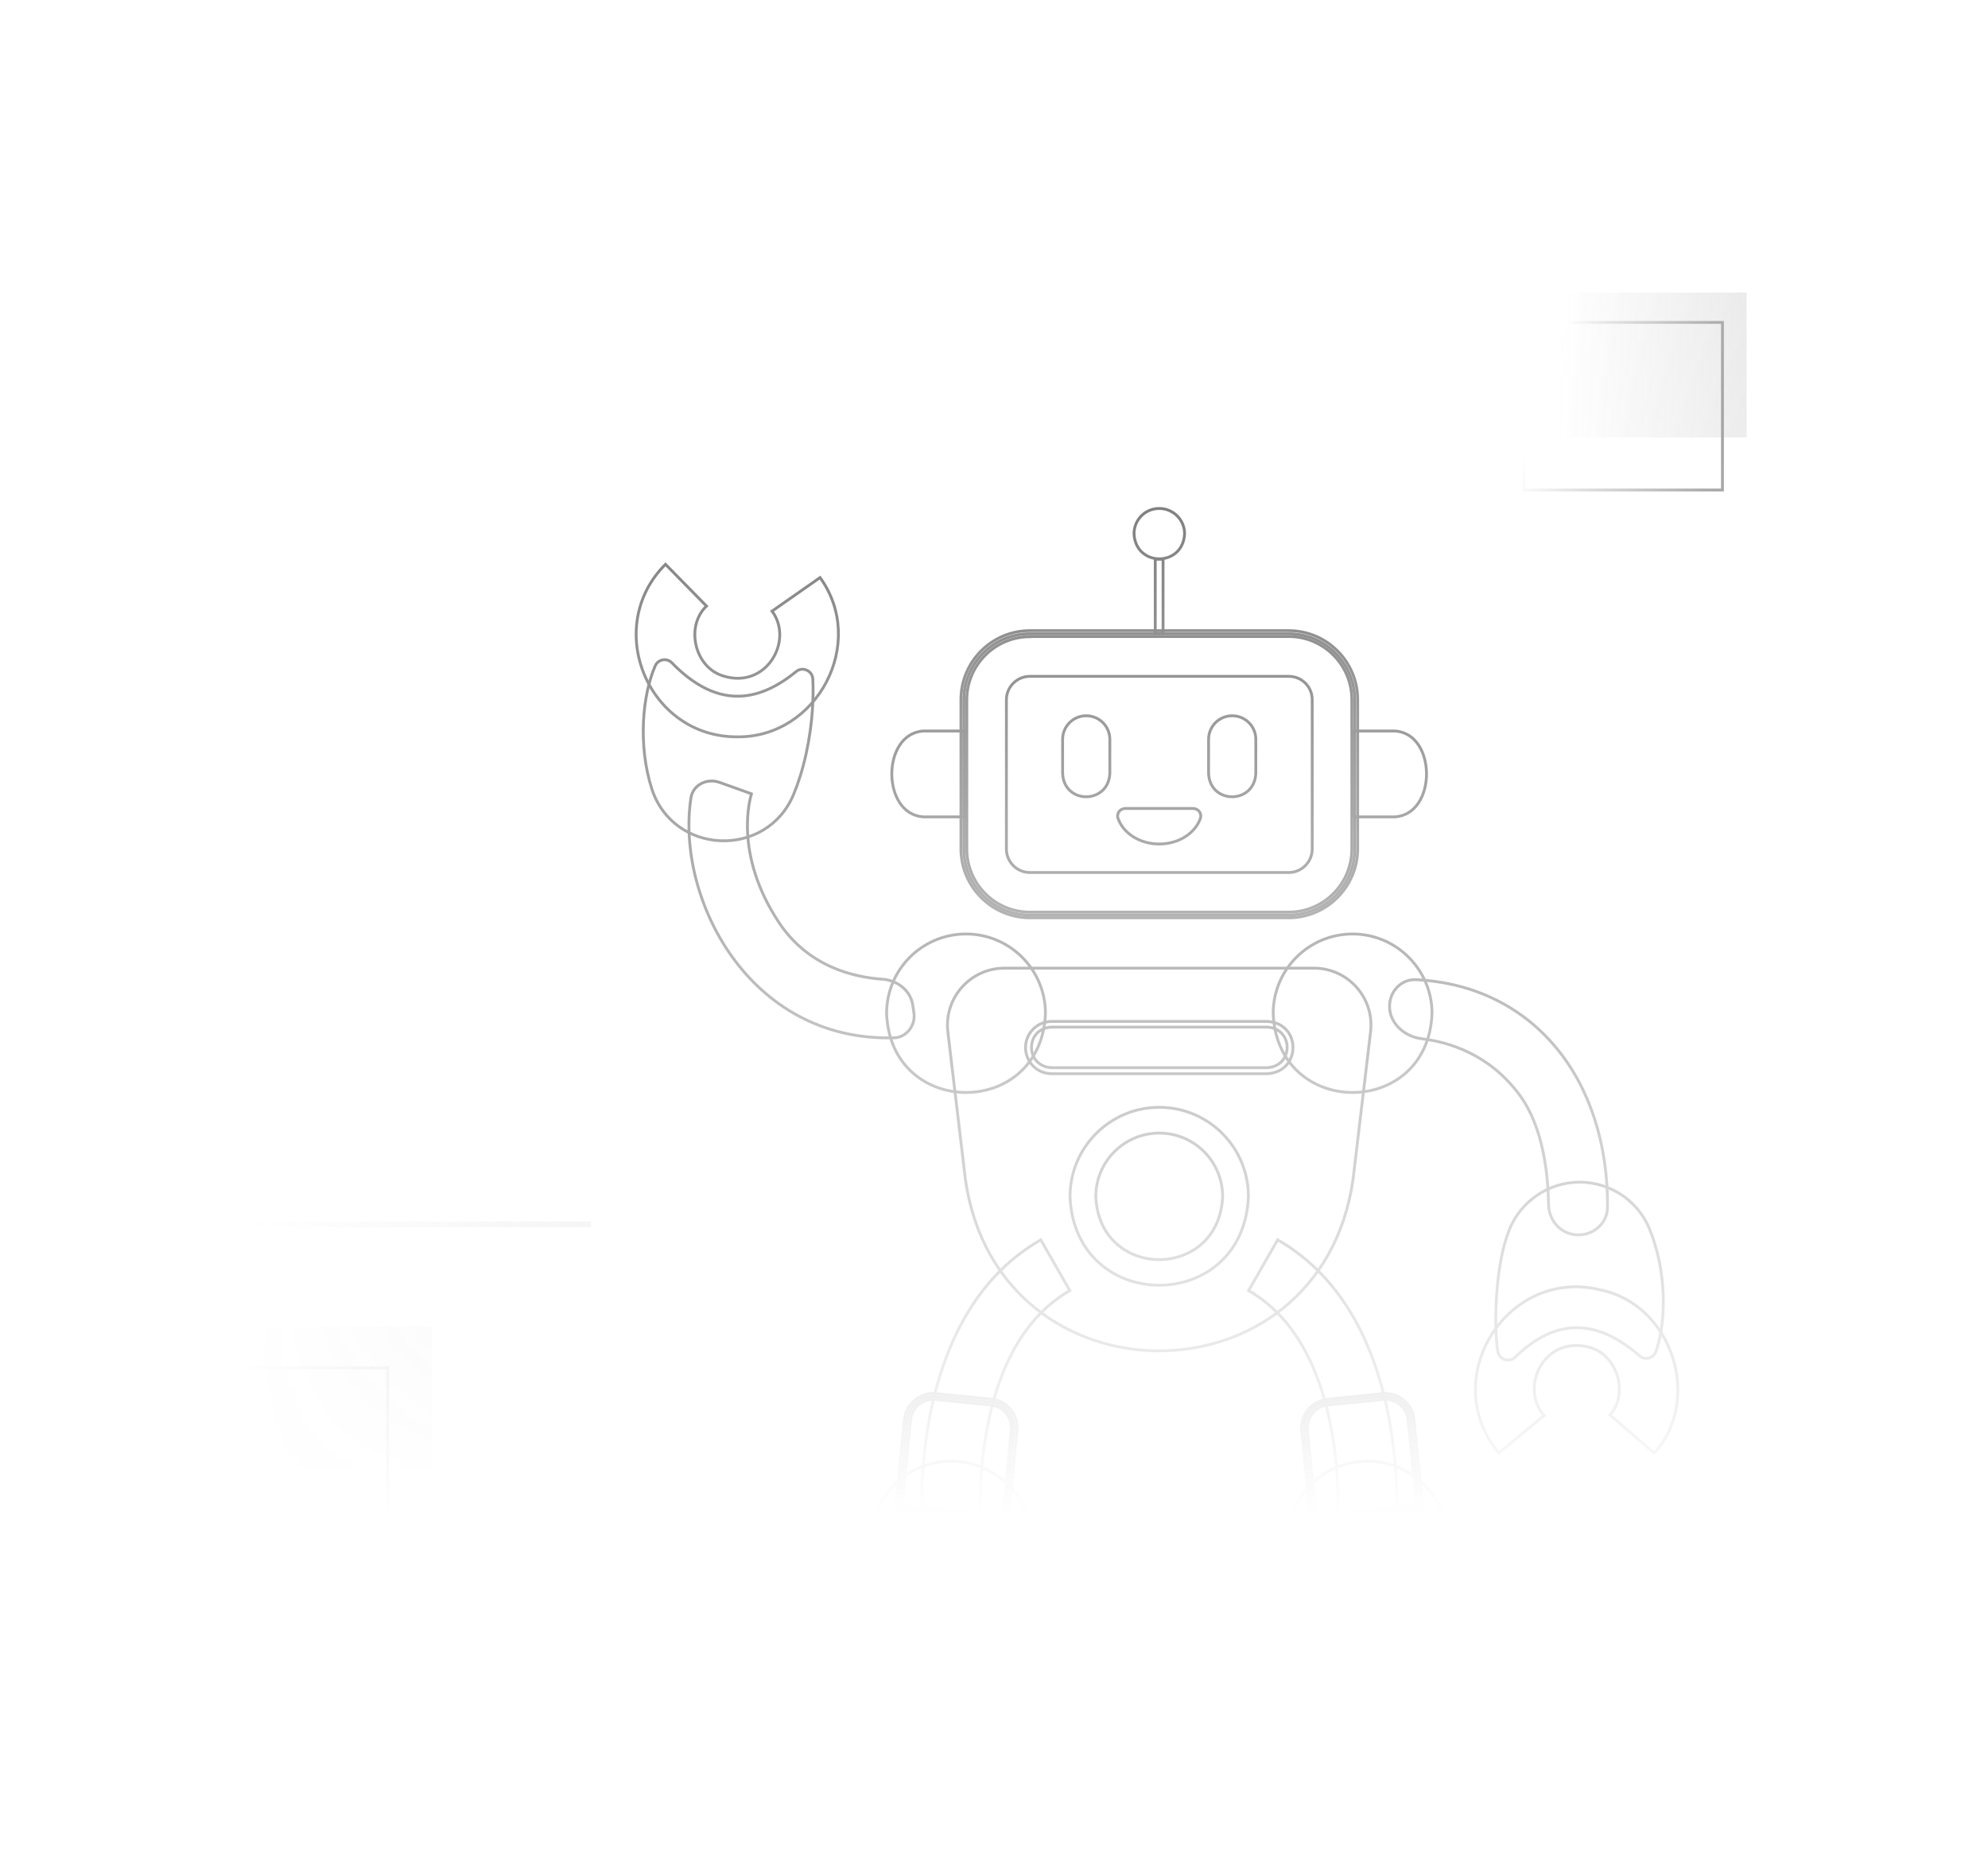 <svg width="700" height="654" viewBox="0 0 700 654" fill="none" xmlns="http://www.w3.org/2000/svg">
<mask id="mask0_5210_11730" style="mask-type:alpha" maskUnits="userSpaceOnUse" x="0" y="0" width="700" height="654">
<path d="M0 0H700V654H0V0Z" fill="url(#paint0_linear_5210_11730)"/>
</mask>
<g mask="url(#mask0_5210_11730)">
<rect opacity="0.2" x="547" y="103" width="68" height="51" fill="url(#paint1_linear_5210_11730)"/>
<rect opacity="0.2" x="85" y="467" width="67" height="50" fill="url(#paint2_linear_5210_11730)"/>
<rect opacity="0.4" x="82" y="430" width="126" height="2" fill="url(#paint3_linear_5210_11730)"/>
<rect x="536.5" y="113.5" width="70" height="59" stroke="url(#paint4_linear_5210_11730)"/>
<rect x="67.5" y="481.5" width="69" height="58" stroke="url(#paint5_linear_5210_11730)"/>
<path d="M324.892 539.404C324.617 536.312 318.845 463.75 366.464 436.471L376.702 454.336C340.422 475.157 345.369 536.999 345.438 537.618L324.892 539.404Z" stroke="#404040" stroke-miterlimit="10"/>
<path d="M348.943 493.572L329.497 491.648C324.481 491.167 320.083 494.809 319.534 499.756L316.579 529.372C316.51 530.334 317.197 531.159 318.091 531.227L352.173 534.663C353.135 534.732 353.959 534.045 354.028 533.151L356.983 503.536C357.532 498.52 353.891 494.122 348.943 493.572Z" stroke="#404040" stroke-miterlimit="10"/>
<path d="M352.377 535.762C352.103 535.762 318.364 532.327 318.02 532.327C316.509 532.189 315.409 530.815 315.547 529.303L318.501 499.688C318.914 494.259 324.205 489.999 329.564 490.617L349.01 492.541C354.576 493.091 358.63 498.038 358.081 503.604L355.126 533.22C354.92 534.663 353.752 535.762 352.377 535.762ZM328.602 492.61C324.617 492.541 320.906 495.84 320.632 499.825L317.677 529.441C317.608 529.853 317.883 530.128 318.295 530.197L352.377 533.632C352.721 533.701 353.065 533.426 353.133 533.014L356.088 503.398C356.5 499 353.271 495.015 348.873 494.603L329.427 492.679C329.152 492.61 328.877 492.61 328.602 492.61Z" stroke="#404040" stroke-miterlimit="10"/>
<path d="M377.39 584H292.391C292.391 575.548 297.682 568.333 305.171 565.241C305.24 564.691 305.996 552.941 306.752 540.847C307.714 526.005 320.014 514.393 334.925 514.393C349.835 514.393 362.204 526.005 363.097 540.847C363.853 552.941 364.609 564.691 364.678 565.241C372.167 568.333 377.39 575.548 377.39 584Z" stroke="#404040" stroke-miterlimit="10"/>
<path d="M470.909 537.618L491.455 539.404C491.73 536.312 497.502 463.75 449.883 436.471L439.645 454.336C475.788 475.019 470.978 536.999 470.909 537.618ZM470.909 537.618L481.148 538.511" stroke="#404040" stroke-miterlimit="10"/>
<path d="M496.815 499.756C496.334 494.74 491.867 491.098 486.851 491.648L467.405 493.572C462.389 494.053 458.747 498.519 459.297 503.535L462.252 533.151C462.32 534.113 463.214 534.8 464.107 534.663L498.189 531.227C499.151 531.158 499.838 530.265 499.701 529.372L496.815 499.756Z" stroke="#404040" stroke-miterlimit="10"/>
<path d="M464.038 535.763C462.664 535.763 461.427 534.663 461.29 533.289L458.335 503.673C457.785 498.108 461.839 493.16 467.405 492.611L486.783 490.618C492.211 489.931 497.433 494.26 497.846 499.688L500.8 529.304C500.938 530.815 499.838 532.19 498.327 532.327C497.777 532.258 464.657 535.763 464.038 535.763ZM487.813 492.611C487.538 492.611 487.264 492.611 486.989 492.679L467.543 494.603C463.145 495.015 459.915 499.001 460.328 503.399L463.282 533.014C463.282 533.358 463.695 533.701 464.038 533.633L498.12 530.197C498.533 530.128 498.808 529.785 498.739 529.441L495.784 499.825C495.509 495.84 491.799 492.542 487.813 492.611Z" stroke="#404040" stroke-miterlimit="10"/>
<path d="M438.957 584H524.025C524.025 575.548 518.734 568.333 511.244 565.241C511.175 564.691 510.419 552.941 509.664 540.847C508.702 526.005 496.402 514.393 481.491 514.393C466.58 514.393 454.212 526.005 453.318 540.847C452.562 552.941 451.807 564.691 451.738 565.241C444.248 568.333 438.957 575.548 438.957 584Z" stroke="#404040" stroke-miterlimit="10"/>
<path d="M314.654 365.352C263.628 366.685 237.925 316.2 243.283 280.922C243.994 276.241 248.936 273.839 253.394 275.435L264.618 279.455C264.624 279.457 264.63 279.453 264.63 279.447C264.63 279.436 264.62 279.421 264.617 279.431C264.199 280.716 258.169 300.518 274.319 324.811C284.652 340.334 300.587 344.033 310.659 344.704C315.876 345.052 320.62 348.627 321.387 353.799L321.807 356.634C322.455 361.01 319.077 365.352 314.654 365.352Z" stroke="#404040" stroke-miterlimit="10"/>
<path d="M283.87 265.236C286.275 254.104 286.482 244.965 286.207 239.056C286.069 236.101 282.565 234.521 280.297 236.445C266.348 247.851 251.918 249.088 236.595 233.353C234.809 231.498 231.717 232.047 230.686 234.452C226.22 244.691 224.57 262.281 229.518 277.742C237.145 301.105 269.922 302.342 279.404 279.735C281.122 275.612 282.634 270.871 283.87 265.236Z" stroke="#404040" stroke-miterlimit="10"/>
<path d="M259.751 259.395C228.212 259.67 212.064 220.847 234.327 198.652L248.757 213.357C241.199 220.572 244.634 235.002 254.667 237.957C269.784 242.767 279.61 225.519 271.845 215.144L288.749 203.325C305.446 226.344 287.718 259.602 259.751 259.395Z" stroke="#404040" stroke-miterlimit="10"/>
<path d="M566.033 424.938C565.994 430.924 560.614 435.279 554.66 434.66C549.16 434.088 545.351 429.469 545.265 423.94C545.104 413.517 543.422 396.946 535.224 385.691C524.573 371.116 510.161 366.824 500.631 365.683C495.129 365.024 490.061 361.04 489.36 355.543C488.631 349.822 492.878 344.592 498.638 344.882C540.257 346.982 566.327 380.308 566.033 424.938Z" stroke="#404040" stroke-miterlimit="10"/>
<path d="M580.713 432.416C576.247 421.766 565.321 415.238 553.846 416.269C543.195 417.231 534.125 424.446 530.827 434.615C526.635 446.09 525.879 466.636 527.391 475.637C527.803 478.592 531.377 479.829 533.507 477.768C546.425 465.262 560.717 462.857 577.277 477.287C579.201 479.004 582.225 478.18 583.118 475.706C586.76 465.124 586.966 447.465 580.713 432.416Z" stroke="#404040" stroke-miterlimit="10"/>
<path d="M582.499 511.575L566.901 498.107C573.841 490.342 569.168 476.187 558.93 474.125C543.401 470.552 535.086 488.555 543.676 498.313L527.803 511.506C505.883 485.463 530.689 445.815 563.74 454.13C588.821 459.421 599.54 492.541 582.499 511.575Z" stroke="#404040" stroke-miterlimit="10"/>
<path d="M340.148 328.796C324.688 328.796 312.182 341.302 312.182 356.763C313.625 393.868 366.672 393.868 368.115 356.763C368.115 341.371 355.609 328.796 340.148 328.796Z" stroke="#404040" stroke-miterlimit="10"/>
<path d="M476.269 328.796C460.809 328.796 448.303 341.302 448.303 356.763C449.746 393.868 502.793 393.868 504.236 356.763C504.236 341.371 491.661 328.796 476.269 328.796Z" stroke="#404040" stroke-miterlimit="10"/>
<path d="M462.664 340.821H353.684C341.659 340.821 332.314 351.335 333.757 363.291L339.941 415.307C351.485 495.634 464.863 495.634 476.407 415.307L482.591 363.291C484.034 351.335 474.689 340.821 462.664 340.821Z" stroke="#404040" stroke-miterlimit="10"/>
<path d="M408.174 389.814C390.858 389.814 376.771 403.9 376.771 421.216C378.421 462.857 437.927 462.857 439.576 421.216C439.576 403.9 425.558 389.814 408.174 389.814Z" stroke="#404040" stroke-miterlimit="10"/>
<path d="M408.174 398.884C395.874 398.884 385.842 408.917 385.842 421.216C387.079 450.832 429.269 450.832 430.506 421.216C430.506 408.917 420.542 398.884 408.174 398.884Z" stroke="#404040" stroke-miterlimit="10"/>
<path d="M446.103 377.995H370.311C365.226 377.995 361.104 373.873 361.104 368.788C361.104 363.703 365.226 359.58 370.311 359.58H446.103C458.334 360.061 458.334 377.446 446.103 377.995ZM370.311 361.573C360.829 361.985 360.829 375.453 370.311 375.865H446.103C455.585 375.453 455.585 361.985 446.103 361.573H370.311Z" stroke="#404040" stroke-miterlimit="10"/>
<path d="M325.21 257.334C310.284 258.155 310.284 286.747 325.21 287.568H339.44V257.334H325.21Z" stroke="#404040" stroke-miterlimit="10"/>
<path d="M491.097 257.334C506.023 258.155 506.023 286.747 491.097 287.568H476.867V257.334H491.097Z" stroke="#404040" stroke-miterlimit="10"/>
<path d="M409.528 196.866H406.779V222.977H409.528V196.866Z" stroke="#404040" stroke-miterlimit="10"/>
<path d="M408.173 179C403.225 179 399.309 182.985 399.309 187.864C399.79 199.683 416.624 199.683 417.105 187.864C417.105 182.985 413.12 179 408.173 179Z" stroke="#404040" stroke-miterlimit="10"/>
<path d="M453.799 223.114H362.616C349.835 223.114 339.391 233.49 339.391 246.34V298.906C339.391 311.686 349.766 322.131 362.616 322.131H453.799C466.58 322.131 477.025 311.755 477.025 298.906V246.271C476.956 233.49 466.58 223.114 453.799 223.114Z" stroke="#404040" stroke-miterlimit="10"/>
<path d="M453.801 323.093H362.617C349.287 323.093 338.361 312.236 338.361 298.837V246.271C338.361 232.941 349.218 222.015 362.617 222.015H453.801C467.131 222.015 478.057 232.872 478.057 246.271V298.906C477.988 312.236 467.131 323.093 453.801 323.093ZM362.617 224.145C350.386 224.145 340.423 234.109 340.423 246.34V298.906C340.423 311.137 350.386 321.101 362.617 321.101H453.801C466.032 321.101 475.995 311.137 475.995 298.906V246.271C475.995 234.04 466.032 224.077 453.801 224.077H362.617V224.145Z" stroke="#404040" stroke-miterlimit="10"/>
<path d="M453.798 238.094H362.615C358.08 238.094 354.369 241.804 354.369 246.339V298.906C354.369 303.441 358.08 307.151 362.615 307.151H453.798C458.333 307.151 462.044 303.441 462.044 298.906V246.271C462.044 241.736 458.333 238.094 453.798 238.094Z" stroke="#404040" stroke-miterlimit="10"/>
<path d="M382.475 251.974C377.871 251.974 374.16 255.685 374.16 260.289V272.245C374.572 283.239 390.308 283.239 390.789 272.245V260.289C390.789 255.685 387.078 251.974 382.475 251.974Z" stroke="#404040" stroke-miterlimit="10"/>
<path d="M433.873 251.974C429.269 251.974 425.559 255.685 425.559 260.289V272.245C425.971 283.239 441.706 283.239 442.187 272.245V260.289C442.187 255.685 438.477 251.974 433.873 251.974Z" stroke="#404040" stroke-miterlimit="10"/>
<path d="M396.217 284.613C394.362 284.613 393.056 286.4 393.675 288.118C395.53 293.34 401.302 297.119 408.174 297.119C415.045 297.119 420.817 293.34 422.672 288.118C423.291 286.4 421.916 284.613 420.13 284.613H396.217Z" stroke="#404040" stroke-miterlimit="10"/>
</g>
<defs>
<linearGradient id="paint0_linear_5210_11730" x1="350" y1="0" x2="350" y2="654" gradientUnits="userSpaceOnUse">
<stop stop-color="#262626"/>
<stop offset="0.817" stop-color="#8C8C8C" stop-opacity="0"/>
</linearGradient>
<linearGradient id="paint1_linear_5210_11730" x1="615" y1="146.031" x2="548.861" y2="144.566" gradientUnits="userSpaceOnUse">
<stop stop-color="#7F7F7F"/>
<stop offset="1" stop-color="#7F7F7F" stop-opacity="0"/>
</linearGradient>
<linearGradient id="paint2_linear_5210_11730" x1="152" y1="509.188" x2="86.834" y2="507.737" gradientUnits="userSpaceOnUse">
<stop stop-color="#7F7F7F"/>
<stop offset="1" stop-color="#7F7F7F" stop-opacity="0"/>
</linearGradient>
<linearGradient id="paint3_linear_5210_11730" x1="208" y1="431.688" x2="149.49" y2="370.446" gradientUnits="userSpaceOnUse">
<stop stop-color="#7F7F7F"/>
<stop offset="1" stop-color="#7F7F7F" stop-opacity="0"/>
</linearGradient>
<linearGradient id="paint4_linear_5210_11730" x1="549.292" y1="119.875" x2="612.146" y2="140.518" gradientUnits="userSpaceOnUse">
<stop stop-color="#7F7F7F" stop-opacity="0"/>
<stop offset="1" stop-color="#7F7F7F"/>
</linearGradient>
<linearGradient id="paint5_linear_5210_11730" x1="80.105" y1="487.76" x2="142.041" y2="508.156" gradientUnits="userSpaceOnUse">
<stop stop-color="#7F7F7F" stop-opacity="0"/>
<stop offset="1" stop-color="#7F7F7F"/>
</linearGradient>
</defs>
</svg>
